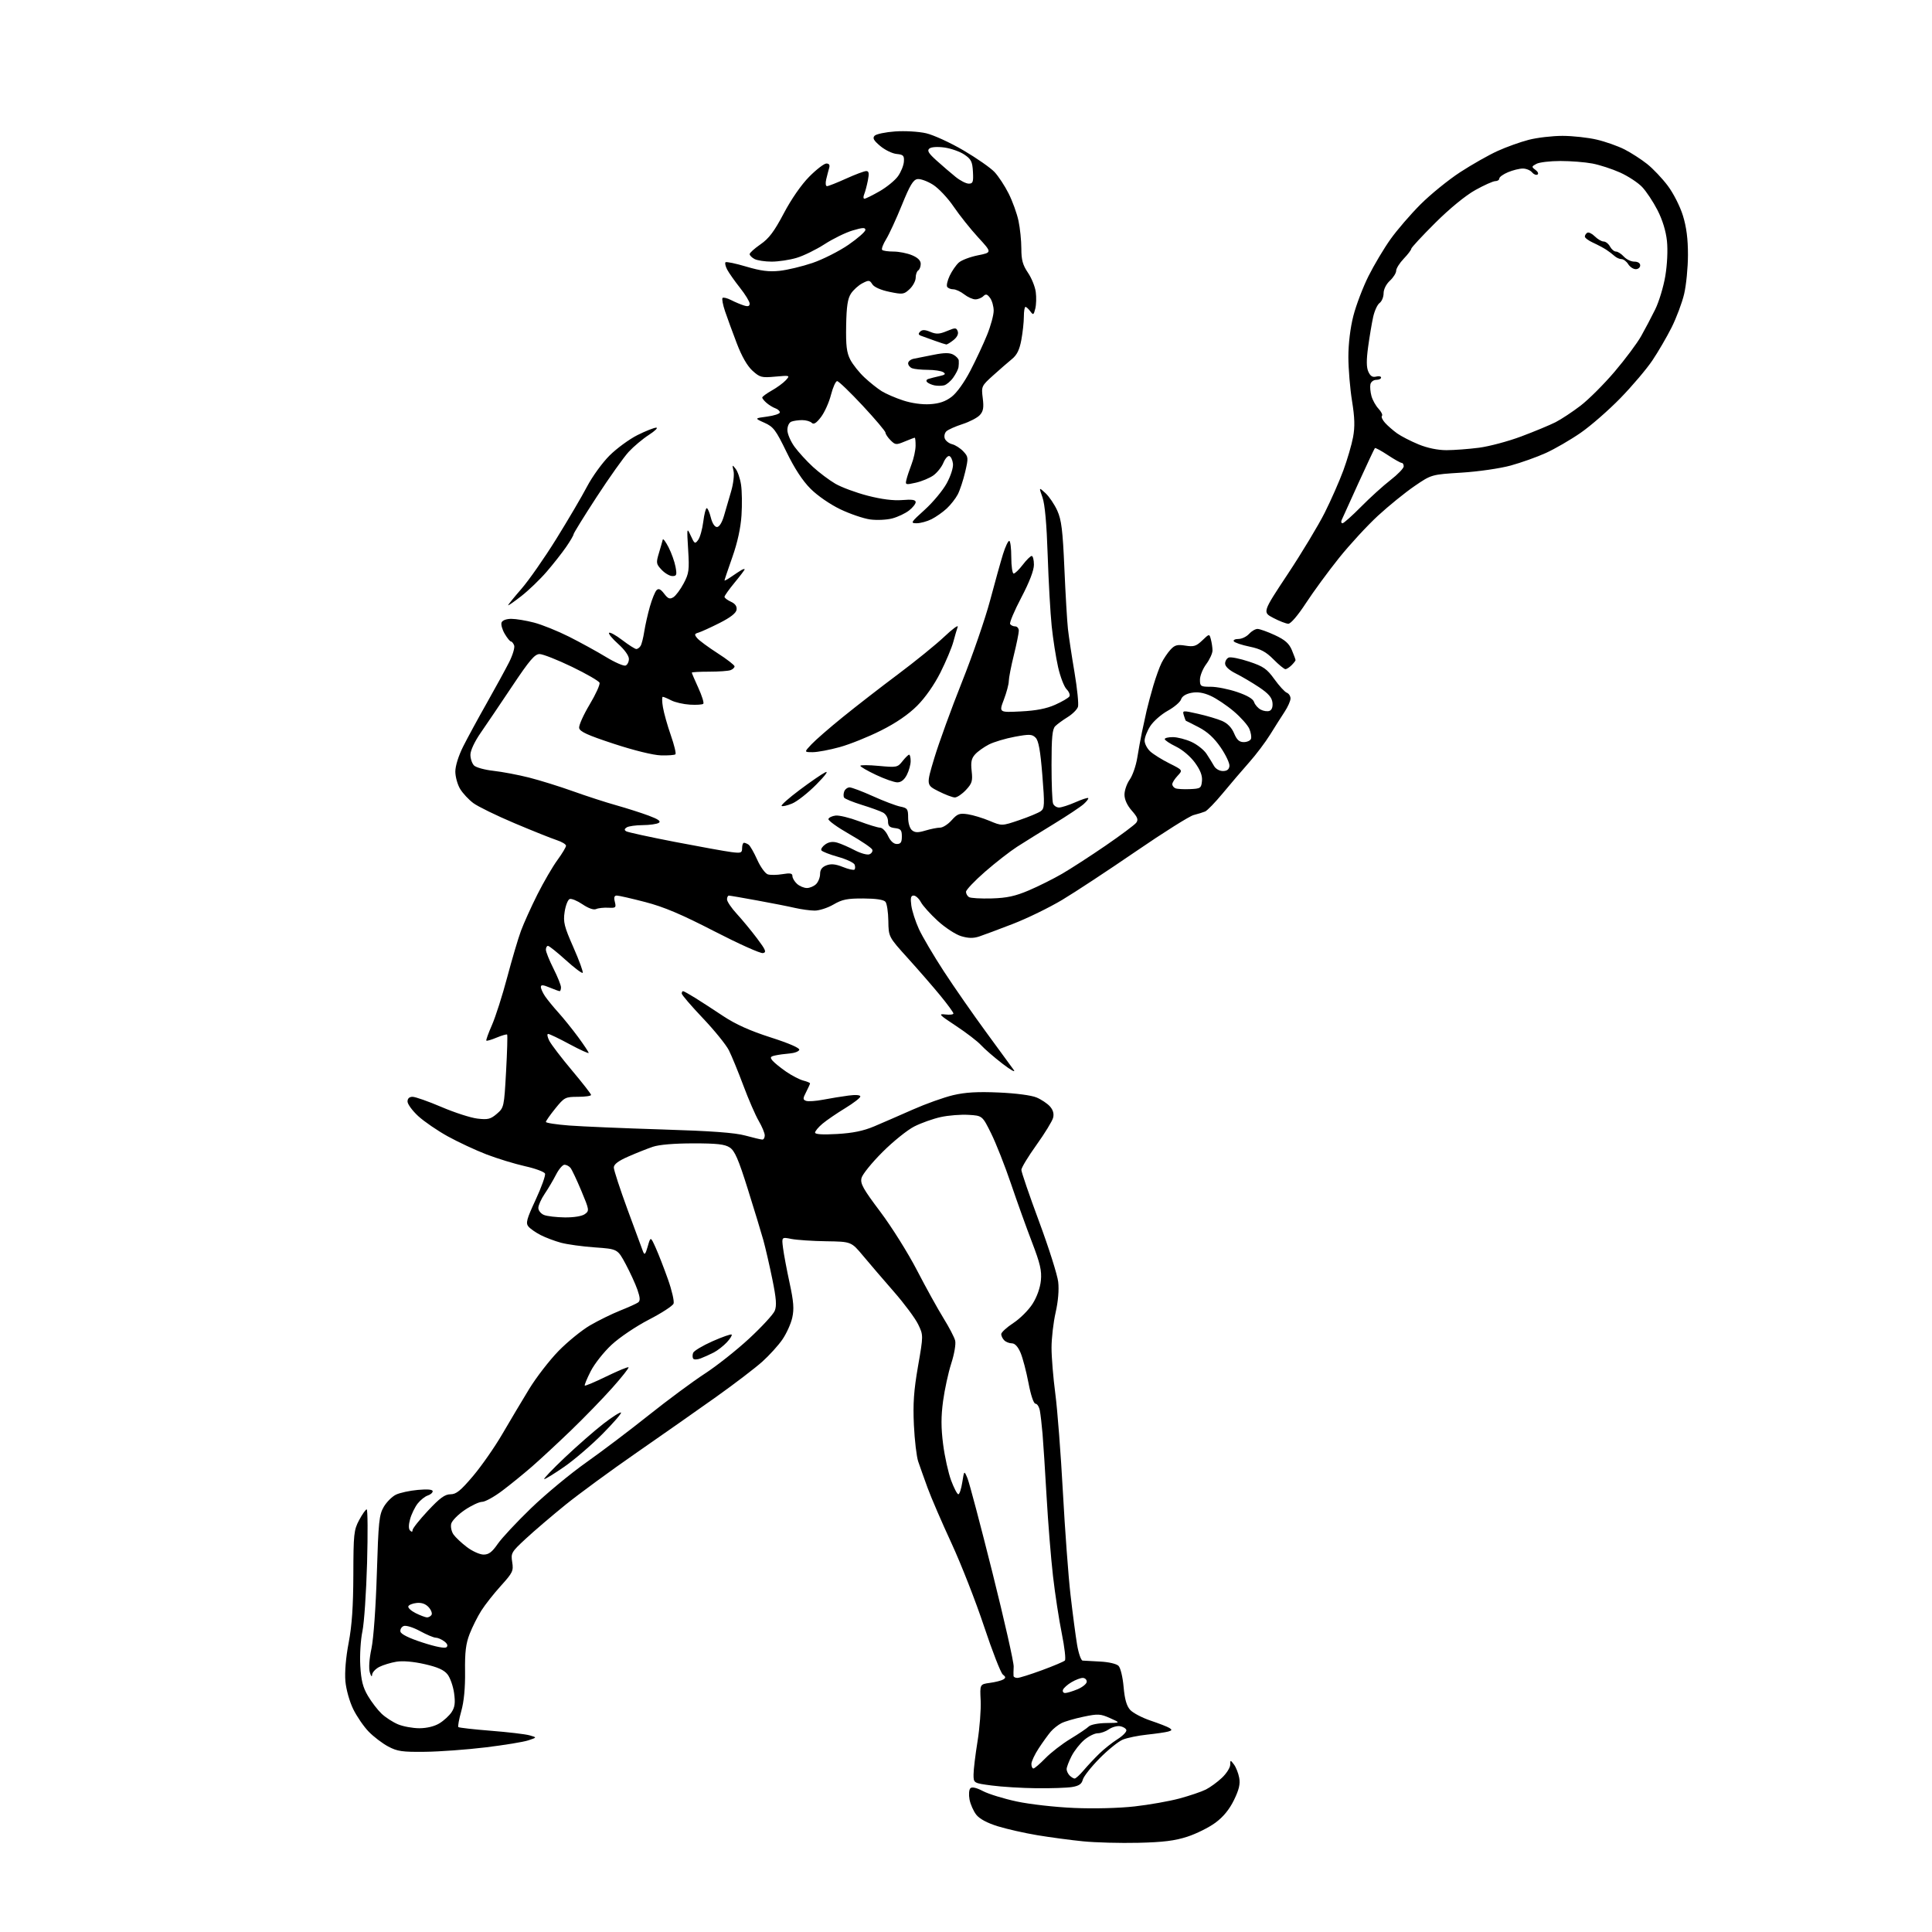 <?xml version="1.0" encoding="UTF-8" standalone="no"?>
<svg 
  version="1.1" 
  xmlns="http://www.w3.org/2000/svg" 
  xmlns:xlink="http://www.w3.org/1999/xlink" 
  xmlns:svg="http://www.w3.org/2000/svg"
  xmlns:rdf="http://www.w3.org/1999/02/22-rdf-syntax-ns#"
  xmlns:cc="http://creativecommons.org/ns#"
  xmlns:dc="http://purl.org/dc/elements/1.1/"
  viewBox="0 0 768 768"
  width="768"
  height="768"
>
<style>svg {background-color: white; }</style>"
<path stroke="none" fill="black" fill-rule="evenodd" d="M452.50,732.54C445.35,732.71 435.45,732.45 430.50,731.95C425.55,731.46 417.37,730.36 412.33,729.52C407.29,728.68 400.22,727.08 396.63,725.97C392.42,724.67 389.39,723.04 388.08,721.38C386.97,719.96 385.76,717.23 385.40,715.32C385.04,713.41 385.19,711.41 385.73,710.87C386.38,710.22 388.12,710.62 390.79,712.01C393.02,713.17 399.05,715.03 404.18,716.12C409.33,717.23 419.55,718.38 427.02,718.69C434.94,719.03 444.89,718.77 451.02,718.08C456.79,717.43 464.80,716.02 468.84,714.93C472.88,713.84 477.61,712.24 479.34,711.37C481.08,710.49 483.96,708.39 485.75,706.69C487.54,705.00 489.01,702.68 489.03,701.55C489.06,699.54 489.09,699.54 490.52,701.42C491.32,702.48 492.26,704.85 492.60,706.68C493.07,709.18 492.54,711.41 490.51,715.58C488.68,719.31 486.27,722.26 483.14,724.56C480.59,726.45 475.57,728.95 472.00,730.11C467.05,731.73 462.40,732.31 452.50,732.54zM412.00,710.85C406.23,710.79 398.24,710.30 394.25,709.77C387.00,708.81 387.00,708.81 387.00,705.39C387.00,703.52 387.71,697.60 388.58,692.24C389.44,686.88 390.00,679.58 389.83,676.01C389.50,669.52 389.50,669.52 393.50,668.97C395.70,668.67 398.09,668.06 398.81,667.62C399.87,666.96 399.84,666.59 398.64,665.65C397.82,665.02 394.46,656.40 391.17,646.50C387.88,636.60 382.06,621.75 378.25,613.50C374.43,605.25 370.16,595.35 368.75,591.50C367.35,587.65 365.66,582.92 365.01,581.00C364.35,579.08 363.58,572.55 363.29,566.50C362.89,557.92 363.25,552.78 364.92,543.14C367.07,530.78 367.07,530.78 364.97,526.43C363.81,524.04 359.47,518.20 355.32,513.46C351.18,508.72 345.67,502.30 343.09,499.20C338.39,493.57 338.39,493.57 328.44,493.42C322.97,493.34 316.75,492.92 314.60,492.50C310.71,491.72 310.71,491.72 311.27,496.11C311.57,498.53 312.75,504.75 313.87,509.95C315.49,517.44 315.71,520.33 314.93,523.82C314.39,526.24 312.62,530.14 311.01,532.48C309.40,534.82 305.81,538.78 303.04,541.27C300.27,543.76 292.04,550.05 284.75,555.24C277.46,560.43 263.18,570.44 253.00,577.50C242.82,584.55 230.13,593.86 224.78,598.18C219.44,602.51 212.35,608.56 209.04,611.63C203.28,616.96 203.04,617.37 203.61,620.97C204.17,624.45 203.82,625.17 199.13,630.36C196.33,633.45 192.82,637.90 191.34,640.24C189.85,642.58 187.76,646.75 186.69,649.50C185.18,653.37 184.77,656.74 184.87,664.44C184.95,670.96 184.44,676.38 183.36,680.22C182.46,683.43 181.94,686.27 182.20,686.54C182.47,686.80 188.27,687.46 195.09,688.00C201.92,688.54 208.85,689.35 210.50,689.82C213.50,690.66 213.50,690.66 210.00,691.82C208.07,692.46 200.43,693.71 193.00,694.61C185.57,695.51 174.78,696.30 169.00,696.37C159.89,696.48 157.95,696.20 154.31,694.26C152.00,693.03 148.51,690.37 146.55,688.35C144.60,686.34 141.83,682.31 140.41,679.40C138.95,676.42 137.59,671.58 137.30,668.31C136.99,664.73 137.48,658.85 138.60,653.00C139.90,646.18 140.42,638.57 140.46,626.00C140.50,609.77 140.66,608.19 142.77,604.25C144.02,601.91 145.37,600.00 145.77,600.00C146.17,600.00 146.24,609.56 145.92,621.25C145.59,632.94 144.76,645.20 144.06,648.50C143.36,651.80 142.98,657.93 143.22,662.12C143.55,667.99 144.25,670.74 146.24,674.12C147.66,676.53 150.10,679.71 151.66,681.20C153.22,682.68 156.17,684.59 158.22,685.45C160.26,686.30 164.09,687.00 166.72,687.00C169.69,686.99 172.71,686.26 174.70,685.04C176.45,683.97 178.63,681.96 179.54,680.57C180.81,678.64 181.04,676.89 180.51,673.05C180.13,670.29 178.95,666.94 177.90,665.60C176.51,663.83 173.99,662.70 168.80,661.52C164.32,660.50 160.09,660.14 157.56,660.56C155.33,660.93 152.26,661.87 150.75,662.64C149.24,663.42 147.96,664.83 147.91,665.78C147.86,666.77 147.49,666.37 147.02,664.83C146.53,663.19 146.77,659.50 147.66,655.33C148.49,651.36 149.39,638.88 149.80,625.50C150.43,604.87 150.71,602.14 152.55,599.00C153.68,597.08 155.86,594.89 157.40,594.15C158.95,593.40 162.86,592.55 166.10,592.26C169.96,591.91 172.00,592.09 172.00,592.79C172.00,593.38 171.11,594.15 170.03,594.49C168.94,594.84 167.15,596.27 166.04,597.67C164.94,599.08 163.58,601.85 163.03,603.84C162.38,606.19 162.38,607.78 163.02,608.42C163.66,609.06 164.00,609.00 164.00,608.24C164.00,607.60 166.75,604.13 170.11,600.54C174.86,595.46 176.86,594.00 179.07,594.00C181.36,594.00 183.08,592.60 188.04,586.75C191.41,582.76 196.67,575.23 199.71,570.00C202.76,564.77 207.55,556.73 210.37,552.11C213.19,547.50 218.44,540.72 222.02,537.04C225.61,533.37 231.24,528.79 234.52,526.87C237.81,524.95 243.20,522.30 246.50,520.98C249.80,519.67 253.03,518.21 253.67,517.74C254.55,517.10 254.48,515.86 253.39,512.69C252.59,510.39 250.48,505.80 248.72,502.50C245.50,496.50 245.50,496.50 236.50,495.86C231.55,495.51 225.48,494.68 223.01,494.01C220.53,493.34 216.90,491.97 214.94,490.97C212.97,489.97 210.77,488.43 210.05,487.56C208.92,486.20 209.36,484.60 212.94,476.90C215.25,471.91 216.93,467.25 216.65,466.53C216.38,465.82 212.80,464.49 208.69,463.58C204.59,462.66 197.70,460.55 193.37,458.89C189.04,457.22 182.13,454.00 178.00,451.72C173.88,449.45 168.60,445.82 166.25,443.67C163.91,441.51 162.00,438.90 162.00,437.87C162.00,436.66 162.71,436.00 164.01,436.00C165.11,436.00 170.28,437.82 175.48,440.04C180.69,442.27 187.12,444.35 189.78,444.66C193.95,445.15 195.01,444.89 197.50,442.76C200.33,440.32 200.39,440.07 201.17,425.96C201.61,418.08 201.80,411.47 201.59,411.26C201.39,411.05 199.52,411.59 197.45,412.45C195.39,413.32 193.53,413.86 193.33,413.67C193.14,413.47 194.14,410.68 195.56,407.47C196.97,404.26 199.70,395.75 201.60,388.57C203.51,381.38 205.98,373.02 207.10,370.00C208.22,366.98 211.16,360.46 213.64,355.53C216.13,350.59 219.70,344.46 221.58,341.89C223.46,339.33 225.00,336.76 225.00,336.19C225.00,335.62 223.31,334.61 221.25,333.94C219.19,333.27 211.65,330.25 204.50,327.23C197.35,324.21 190.00,320.62 188.16,319.25C186.33,317.89 183.97,315.36 182.92,313.63C181.87,311.91 181.01,308.80 181.00,306.72C181.00,304.47 182.27,300.42 184.13,296.72C185.85,293.30 190.06,285.55 193.49,279.50C196.91,273.45 200.90,266.16 202.35,263.30C203.80,260.45 204.71,257.41 204.38,256.55C204.05,255.70 203.48,255.00 203.11,255.00C202.74,255.00 201.62,253.63 200.63,251.95C199.64,250.27 199.08,248.24 199.38,247.45C199.71,246.59 201.28,246.00 203.26,246.00C205.09,246.00 209.15,246.67 212.28,247.49C215.42,248.30 221.69,250.83 226.21,253.10C230.72,255.38 237.33,259.00 240.88,261.16C244.43,263.32 247.94,264.85 248.67,264.57C249.40,264.29 250.00,263.10 250.00,261.92C250.00,260.65 248.25,258.22 245.75,255.99C243.41,253.90 241.78,251.91 242.12,251.56C242.46,251.21 244.83,252.51 247.38,254.46C249.93,256.41 252.44,258.00 252.95,258.00C253.46,258.00 254.23,257.44 254.65,256.75C255.08,256.07 255.73,253.48 256.11,251.00C256.50,248.53 257.50,244.07 258.35,241.10C259.20,238.13 260.39,235.21 261.00,234.60C261.81,233.80 262.62,234.18 264.01,236.00C265.55,238.02 266.25,238.29 267.67,237.41C268.64,236.81 270.48,234.34 271.77,231.91C273.88,227.93 274.05,226.61 273.55,218.50C273.01,209.67 273.03,209.57 274.60,212.98C276.08,216.22 276.28,216.33 277.54,214.62C278.28,213.60 279.19,210.35 279.56,207.39C279.93,204.42 280.55,202.00 280.94,202.00C281.33,202.00 282.06,203.69 282.57,205.75C283.13,208.00 284.10,209.50 285.00,209.50C285.92,209.50 287.01,207.75 287.81,205.00C288.53,202.53 289.81,198.13 290.66,195.22C291.51,192.32 291.93,188.72 291.59,187.22C291.01,184.67 291.06,184.62 292.44,186.39C293.25,187.42 294.22,190.27 294.58,192.71C294.95,195.15 295.03,200.60 294.76,204.82C294.44,209.82 293.18,215.62 291.14,221.41C289.41,226.31 288.00,230.50 288.00,230.73C288.00,230.95 289.24,230.28 290.75,229.23C292.26,228.18 294.06,227.00 294.75,226.60C295.44,226.21 296.00,226.08 296.00,226.33C296.00,226.58 294.20,228.96 292.00,231.62C289.80,234.29 288.00,236.82 288.00,237.25C288.00,237.69 289.15,238.56 290.55,239.20C292.26,239.98 292.99,241.02 292.80,242.38C292.60,243.73 290.35,245.48 286.00,247.67C282.43,249.47 278.66,251.18 277.64,251.48C276.03,251.95 275.96,252.25 277.14,253.67C277.89,254.58 281.54,257.27 285.25,259.66C288.96,262.04 292.00,264.39 292.00,264.89C292.00,265.38 291.29,266.06 290.42,266.39C289.55,266.73 285.72,267.00 281.92,267.00C278.11,267.00 275.00,267.17 275.00,267.38C275.00,267.59 276.17,270.32 277.60,273.44C279.03,276.57 279.92,279.41 279.57,279.76C279.22,280.11 276.82,280.27 274.25,280.11C271.67,279.95 268.33,279.19 266.83,278.41C265.33,277.63 263.81,277.00 263.46,277.00C263.11,277.00 263.14,278.87 263.53,281.15C263.91,283.43 265.32,288.44 266.66,292.27C268.00,296.10 268.83,299.51 268.50,299.84C268.17,300.16 265.56,300.36 262.70,300.27C259.63,300.18 251.97,298.29 244.00,295.67C233.54,292.24 230.44,290.82 230.22,289.37C230.06,288.34 231.93,284.17 234.37,280.09C236.82,276.01 238.59,272.10 238.32,271.40C238.05,270.70 233.11,267.85 227.34,265.06C221.57,262.28 215.79,260.00 214.49,260.00C212.58,260.00 210.51,262.43 203.62,272.75C198.94,279.76 193.28,288.13 191.05,291.35C188.65,294.82 187.00,298.35 187.00,300.03C187.00,301.58 187.65,303.50 188.43,304.29C189.22,305.08 192.71,306.04 196.18,306.42C199.66,306.81 206.02,308.01 210.32,309.10C214.61,310.19 222.49,312.64 227.82,314.55C233.14,316.46 240.88,318.97 245.00,320.12C249.12,321.28 254.92,323.13 257.87,324.23C261.71,325.66 262.85,326.48 261.87,327.10C261.12,327.58 258.25,327.98 255.50,328.00C252.75,328.02 249.89,328.42 249.14,328.89C248.17,329.51 248.11,329.95 248.92,330.45C249.55,330.84 258.26,332.73 268.28,334.67C278.30,336.60 288.41,338.43 290.75,338.72C294.59,339.21 295.00,339.05 295.00,337.13C295.00,335.96 295.34,335.01 295.75,335.02C296.16,335.02 296.99,335.36 297.58,335.77C298.17,336.17 299.71,338.86 301.00,341.74C302.29,344.62 304.19,347.24 305.21,347.57C306.24,347.89 308.87,347.86 311.04,347.49C314.12,346.97 315.00,347.14 315.00,348.26C315.00,349.05 315.82,350.43 316.83,351.35C317.83,352.26 319.60,353.00 320.76,353.00C321.91,353.00 323.56,352.29 324.43,351.43C325.29,350.56 326.00,348.75 326.00,347.40C326.00,345.70 326.77,344.66 328.52,343.99C330.35,343.29 332.14,343.47 335.06,344.64C337.27,345.53 339.34,345.99 339.67,345.67C339.99,345.35 340.01,344.46 339.72,343.70C339.42,342.94 336.46,341.55 333.12,340.61C329.79,339.68 326.82,338.51 326.52,338.03C326.21,337.54 326.91,336.47 328.07,335.66C329.50,334.66 331.03,334.44 332.84,334.97C334.30,335.39 337.42,336.75 339.76,337.98C342.10,339.20 344.72,339.94 345.59,339.60C346.46,339.27 346.98,338.44 346.76,337.77C346.53,337.09 342.43,334.31 337.65,331.58C332.87,328.86 329.11,326.15 329.31,325.56C329.50,324.98 330.79,324.36 332.17,324.20C333.55,324.03 337.73,325.05 341.46,326.45C345.19,327.85 348.97,329.01 349.87,329.02C350.77,329.03 352.18,330.50 353.00,332.27C353.96,334.33 355.22,335.50 356.50,335.50C358.06,335.50 358.50,334.83 358.50,332.50C358.50,329.97 358.07,329.45 355.75,329.18C353.60,328.94 353.00,328.34 353.00,326.47C353.00,325.10 352.15,323.61 351.01,323.01C349.92,322.42 346.11,321.04 342.55,319.94C339.00,318.84 335.84,317.55 335.54,317.06C335.24,316.58 335.27,315.46 335.60,314.59C335.94,313.72 336.90,313.00 337.73,313.00C338.57,313.00 342.74,314.58 347.00,316.50C351.26,318.43 356.16,320.28 357.88,320.63C360.71,321.19 361.00,321.60 361.00,325.00C361.00,327.15 361.65,329.30 362.53,330.03C363.73,331.02 364.90,331.05 367.90,330.15C370.01,329.52 372.62,329.00 373.70,329.00C374.78,329.00 376.85,327.68 378.29,326.06C380.58,323.49 381.41,323.19 384.71,323.68C386.79,324.00 390.70,325.18 393.38,326.31C398.27,328.36 398.27,328.36 405.18,326.01C408.98,324.72 412.83,323.11 413.74,322.45C415.24,321.35 415.30,319.94 414.34,308.04C413.56,298.35 412.85,294.42 411.67,293.24C410.27,291.84 409.26,291.79 403.40,292.87C399.73,293.55 395.10,294.93 393.11,295.94C391.13,296.96 388.65,298.72 387.62,299.87C386.15,301.49 385.85,302.95 386.25,306.50C386.69,310.47 386.41,311.42 383.98,314.02C382.45,315.66 380.46,317.00 379.57,317.00C378.67,317.00 375.74,315.89 373.06,314.53C368.18,312.06 368.18,312.06 371.42,301.28C373.21,295.35 378.14,281.79 382.38,271.14C386.63,260.49 391.67,245.86 393.59,238.64C395.51,231.41 397.82,223.14 398.72,220.25C399.62,217.36 400.73,215.00 401.18,215.00C401.63,215.00 402.00,217.93 402.00,221.50C402.00,225.07 402.43,228.00 402.95,228.00C403.47,228.00 405.10,226.43 406.57,224.50C408.04,222.58 409.63,221.00 410.12,221.00C410.60,221.00 411.00,222.57 411.00,224.49C411.00,226.73 409.22,231.37 405.98,237.54C403.21,242.81 401.22,247.54 401.54,248.06C401.86,248.58 402.77,249.00 403.56,249.00C404.35,249.00 404.99,249.79 404.99,250.75C404.98,251.71 404.09,256.10 403.00,260.50C401.91,264.90 401.02,269.51 401.01,270.74C401.01,271.97 400.12,275.29 399.05,278.11C397.10,283.24 397.10,283.24 405.80,282.80C411.88,282.50 415.99,281.70 419.47,280.14C422.20,278.92 424.73,277.44 425.10,276.84C425.46,276.25 424.96,274.96 423.99,273.99C423.01,273.01 421.49,269.07 420.62,265.24C419.75,261.42 418.60,254.06 418.06,248.89C417.53,243.73 416.81,231.03 416.47,220.67C416.06,208.22 415.36,200.44 414.40,197.72C412.95,193.60 412.95,193.60 415.61,196.05C417.07,197.40 419.18,200.52 420.29,202.99C421.95,206.68 422.45,210.76 423.11,225.99C423.55,236.17 424.19,246.97 424.52,250.00C424.86,253.03 426.03,260.80 427.13,267.27C428.22,273.75 428.84,279.91 428.51,280.97C428.17,282.03 426.33,283.87 424.42,285.05C422.51,286.23 420.28,287.86 419.47,288.67C418.32,289.83 418.00,293.13 418.00,303.99C418.00,311.61 418.27,318.55 418.61,319.42C418.94,320.29 420.01,321.00 420.98,321.00C421.95,321.00 424.87,320.06 427.46,318.92C430.05,317.77 432.35,317.02 432.58,317.25C432.81,317.47 431.98,318.56 430.75,319.66C429.51,320.76 424.23,324.28 419.00,327.47C413.77,330.66 407.18,334.77 404.33,336.59C401.49,338.42 395.76,342.88 391.58,346.52C387.41,350.16 384.00,353.76 384.00,354.51C384.00,355.26 384.54,356.22 385.20,356.62C385.86,357.03 389.92,357.26 394.21,357.14C400.27,356.96 403.57,356.24 408.96,353.95C412.78,352.33 418.73,349.35 422.20,347.34C425.66,345.33 433.45,340.29 439.50,336.14C445.55,331.99 451.02,327.90 451.65,327.07C452.58,325.85 452.23,324.88 449.90,322.24C448.05,320.13 447.00,317.82 447.00,315.87C447.00,314.19 447.94,311.50 449.08,309.89C450.22,308.29 451.57,304.39 452.08,301.24C452.59,298.08 453.43,293.48 453.95,291.00C454.47,288.52 455.30,284.70 455.80,282.50C456.31,280.30 457.51,275.80 458.48,272.50C459.46,269.20 460.92,265.15 461.74,263.50C462.56,261.85 464.15,259.49 465.28,258.26C466.97,256.41 467.99,256.13 471.21,256.65C474.54,257.18 475.51,256.88 477.92,254.58C480.74,251.88 480.74,251.88 481.35,254.19C481.69,255.46 481.98,257.43 481.99,258.56C481.99,259.69 480.88,262.14 479.50,264.00C478.12,265.86 477.00,268.65 477.00,270.19C477.00,272.83 477.25,273.00 481.31,273.00C483.67,273.00 488.38,273.93 491.76,275.08C495.79,276.44 498.13,277.82 498.52,279.08C498.86,280.14 500.04,281.49 501.15,282.08C502.25,282.67 503.83,282.90 504.65,282.58C505.59,282.22 506.02,281.00 505.82,279.26C505.58,277.24 504.17,275.63 500.50,273.18C497.75,271.35 493.59,268.89 491.25,267.73C488.57,266.39 487.00,264.92 487.00,263.77C487.00,262.76 487.66,261.68 488.46,261.38C489.27,261.07 492.91,261.80 496.54,263.01C502.25,264.91 503.63,265.88 506.60,270.01C508.50,272.65 510.71,275.06 511.52,275.37C512.34,275.68 513.00,276.71 513.00,277.66C513.00,278.62 511.94,280.99 510.65,282.95C509.36,284.90 506.78,288.98 504.91,292.00C503.04,295.02 499.26,300.03 496.50,303.13C493.75,306.23 489.05,311.73 486.06,315.35C483.06,318.97 479.91,322.23 479.06,322.58C478.20,322.94 476.15,323.57 474.50,323.99C472.85,324.40 462.50,330.92 451.50,338.46C440.50,346.00 427.33,354.67 422.23,357.72C417.13,360.77 408.36,365.05 402.73,367.23C397.10,369.41 391.04,371.67 389.27,372.26C386.91,373.04 384.96,373.00 382.07,372.14C379.89,371.49 375.71,368.76 372.78,366.08C369.85,363.40 366.82,360.04 366.06,358.61C365.29,357.17 364.00,356.00 363.20,356.00C362.07,356.00 361.86,356.91 362.26,359.93C362.55,362.10 363.91,366.31 365.28,369.31C366.65,372.30 371.12,379.87 375.20,386.14C379.29,392.41 386.88,403.31 392.06,410.38C397.25,417.44 402.18,424.18 403.00,425.34C403.82,426.51 401.80,425.38 398.50,422.84C395.20,420.30 391.38,416.99 390.00,415.48C388.62,413.96 384.12,410.51 380.00,407.79C373.36,403.43 372.87,402.91 375.75,403.26C377.54,403.48 379.00,403.30 379.00,402.88C379.00,402.45 376.67,399.27 373.83,395.80C370.99,392.34 365.19,385.66 360.94,380.96C353.22,372.43 353.22,372.43 353.13,366.09C353.08,362.61 352.56,359.18 351.98,358.48C351.29,357.64 348.21,357.18 343.21,357.16C336.80,357.13 334.79,357.53 331.32,359.56C329.02,360.90 325.65,361.99 323.82,361.98C321.99,361.96 318.48,361.48 316.00,360.91C313.52,360.33 306.77,359.00 301.00,357.95C295.23,356.89 290.16,356.02 289.75,356.02C289.34,356.01 289.00,356.69 289.00,357.52C289.00,358.36 290.75,360.95 292.89,363.27C295.03,365.60 298.65,369.98 300.92,373.00C304.43,377.67 304.79,378.56 303.28,378.87C302.30,379.08 293.61,375.17 283.96,370.20C270.84,363.44 263.91,360.50 256.50,358.58C251.05,357.16 245.96,356.00 245.19,356.00C244.19,356.00 243.96,356.72 244.41,358.50C244.99,360.81 244.78,360.99 241.77,360.83C239.97,360.74 237.80,360.98 236.94,361.37C235.98,361.80 233.90,361.06 231.56,359.48C229.46,358.05 227.16,357.11 226.44,357.38C225.73,357.66 224.83,359.96 224.45,362.49C223.84,366.54 224.26,368.25 227.96,376.64C230.27,381.88 231.92,386.42 231.62,386.71C231.33,387.01 228.29,384.72 224.87,381.62C221.46,378.53 218.29,376.00 217.83,376.00C217.37,376.00 217.00,376.69 217.00,377.53C217.00,378.37 218.35,381.73 220.00,385.00C221.65,388.27 223.00,391.63 223.00,392.47C223.00,393.31 222.76,394.00 222.47,394.00C222.18,394.00 220.38,393.35 218.47,392.55C215.85,391.46 215.00,391.40 215.00,392.33C215.00,393.00 215.75,394.67 216.67,396.03C217.60,397.39 219.97,400.30 221.96,402.50C223.95,404.70 227.47,409.07 229.79,412.21C232.10,415.35 234.00,418.20 234.00,418.54C234.00,418.89 230.59,417.33 226.42,415.09C222.26,412.84 218.42,411.00 217.90,411.00C217.38,411.00 217.59,412.24 218.37,413.75C219.16,415.26 223.20,420.55 227.36,425.50C231.52,430.45 234.95,434.84 234.96,435.25C234.98,435.66 232.64,436.00 229.75,436.00C224.71,436.01 224.35,436.20 220.75,440.64C218.69,443.19 217.00,445.60 217.00,445.99C217.00,446.38 221.16,447.02 226.25,447.41C231.34,447.80 247.88,448.50 263.00,448.97C282.82,449.58 292.12,450.26 296.30,451.41C299.49,452.28 302.53,453.00 303.05,453.00C303.57,453.00 304.00,452.25 304.00,451.34C304.00,450.42 302.92,447.84 301.61,445.59C300.29,443.34 297.54,437.00 295.49,431.50C293.43,426.00 290.85,419.70 289.74,417.50C288.63,415.30 283.96,409.54 279.36,404.70C274.76,399.86 271.00,395.47 271.00,394.95C271.00,394.43 271.23,394.00 271.52,394.00C271.81,394.00 273.94,395.18 276.27,396.63C278.60,398.08 283.67,401.37 287.55,403.95C292.45,407.19 298.20,409.78 306.36,412.39C313.63,414.72 317.97,416.60 317.73,417.33C317.52,417.97 315.81,418.62 313.92,418.77C312.04,418.92 309.45,419.27 308.16,419.56C306.18,420.00 306.02,420.32 307.10,421.63C307.81,422.47 310.25,424.45 312.54,426.03C314.82,427.60 317.89,429.18 319.35,429.55C320.81,429.92 322.00,430.42 322.00,430.66C322.00,430.90 321.31,432.44 320.47,434.07C319.12,436.67 319.11,437.11 320.40,437.60C321.21,437.91 324.27,437.71 327.19,437.15C330.11,436.59 334.64,435.85 337.25,435.51C340.14,435.12 342.00,435.27 342.00,435.87C342.00,436.41 339.28,438.50 335.97,440.52C332.65,442.54 328.60,445.31 326.97,446.68C325.33,448.05 324.00,449.65 324.00,450.23C324.00,450.92 326.99,451.11 332.75,450.78C339.01,450.42 343.21,449.56 347.50,447.75C350.80,446.35 357.71,443.35 362.86,441.07C368.00,438.79 375.20,436.22 378.86,435.35C383.74,434.20 388.55,433.92 397.03,434.29C403.80,434.58 410.00,435.40 412.03,436.26C413.94,437.06 416.34,438.67 417.37,439.82C418.61,441.22 419.04,442.72 418.63,444.32C418.30,445.65 415.33,450.50 412.02,455.12C408.72,459.73 406.01,464.19 406.01,465.03C406.00,465.87 409.16,475.10 413.03,485.53C416.90,495.96 420.33,506.78 420.65,509.57C421.02,512.73 420.63,517.33 419.62,521.77C418.73,525.69 418.00,531.98 418.00,535.76C418.00,539.54 418.68,547.77 419.51,554.06C420.34,560.35 421.69,577.88 422.51,593.00C423.33,608.12 424.69,626.58 425.55,634.00C426.40,641.42 427.58,650.31 428.15,653.75C428.73,657.19 429.72,660.05 430.35,660.11C430.98,660.17 434.14,660.34 437.36,660.50C440.71,660.67 443.82,661.39 444.63,662.20C445.42,662.99 446.31,666.67 446.65,670.56C447.08,675.49 447.84,678.14 449.27,679.72C450.38,680.93 454.03,682.85 457.39,683.98C460.75,685.11 464.12,686.42 464.88,686.91C465.99,687.61 465.89,687.89 464.38,688.32C463.35,688.61 459.57,689.16 456.00,689.54C452.43,689.91 448.07,690.81 446.32,691.53C444.58,692.25 440.41,695.61 437.07,699.01C433.73,702.40 430.73,706.21 430.42,707.47C429.99,709.17 428.90,709.92 426.17,710.37C424.15,710.70 417.77,710.92 412.00,710.85zM427.19,707.00C427.63,707.00 429.23,705.54 430.74,703.76C432.26,701.97 435.04,699.00 436.93,697.16C438.81,695.31 442.10,692.70 444.24,691.35C446.38,690.00 447.95,688.35 447.74,687.70C447.52,687.04 446.37,686.36 445.19,686.18C444.00,686.01 442.02,686.57 440.79,687.43C439.56,688.29 437.56,689.00 436.35,689.00C435.14,689.00 432.75,690.18 431.03,691.63C429.32,693.07 427.03,695.98 425.96,698.09C424.88,700.19 424.00,702.52 424.00,703.26C424.00,704.00 424.54,705.14 425.20,705.80C425.86,706.46 426.76,707.00 427.19,707.00zM410.80,703.00C411.24,703.00 413.37,701.17 415.55,698.93C417.72,696.70 422.20,693.23 425.50,691.23C428.80,689.23 432.09,687.01 432.82,686.29C433.57,685.56 436.61,684.97 439.82,684.93C445.50,684.86 445.50,684.86 441.27,682.98C437.41,681.26 436.47,681.22 430.68,682.43C427.18,683.16 423.24,684.31 421.91,685.00C420.59,685.68 418.68,687.19 417.68,688.37C416.68,689.54 414.54,692.50 412.93,694.95C411.32,697.39 410.00,700.20 410.00,701.20C410.00,702.19 410.36,703.00 410.80,703.00zM423.41,673.00C424.15,673.00 426.39,672.32 428.38,671.49C430.37,670.65 432.00,669.30 432.00,668.49C432.00,667.67 431.28,667.00 430.40,667.00C429.53,667.00 427.52,667.76 425.94,668.70C424.36,669.63 422.84,670.98 422.56,671.70C422.29,672.41 422.67,673.00 423.41,673.00zM404.43,667.00C405.22,667.00 409.61,665.62 414.18,663.94C418.76,662.26 422.86,660.52 423.30,660.09C423.74,659.66 423.19,654.85 422.09,649.40C420.98,643.96 419.40,633.65 418.58,626.50C417.76,619.35 416.62,605.17 416.04,595.00C415.46,584.83 414.73,573.58 414.43,570.00C414.13,566.42 413.64,562.26 413.36,560.75C413.07,559.24 412.30,558.00 411.63,558.00C410.90,558.00 409.78,554.68 408.84,549.75C407.98,545.21 406.56,539.81 405.69,537.75C404.67,535.34 403.44,534.00 402.25,534.00C401.23,534.00 399.86,533.46 399.20,532.80C398.54,532.14 398.00,531.03 398.00,530.34C398.00,529.65 400.17,527.66 402.82,525.92C405.47,524.19 408.91,520.75 410.47,518.28C412.20,515.56 413.49,511.91 413.77,509.00C414.15,505.12 413.48,502.26 410.26,493.86C408.07,488.16 404.30,477.68 401.89,470.57C399.48,463.47 395.93,454.47 394.00,450.57C390.50,443.50 390.50,443.50 385.00,443.17C381.98,442.99 377.02,443.38 374.00,444.04C370.98,444.70 366.25,446.37 363.50,447.76C360.75,449.14 355.04,453.73 350.82,457.95C346.59,462.17 342.83,466.81 342.47,468.26C341.91,470.49 343.06,472.56 349.94,481.70C354.41,487.64 360.98,498.12 364.54,505.00C368.10,511.88 372.83,520.42 375.05,524.00C377.27,527.58 379.36,531.58 379.69,532.90C380.03,534.26 379.36,538.21 378.15,541.96C376.97,545.62 375.51,552.36 374.89,556.93C374.06,563.11 374.06,567.54 374.91,574.16C375.54,579.07 376.98,585.53 378.10,588.54C379.22,591.54 380.51,594.00 380.96,594.00C381.41,594.00 382.11,591.86 382.52,589.25C383.27,584.50 383.27,584.50 384.58,587.61C385.30,589.32 389.76,606.19 394.50,625.11C399.23,644.02 403.04,660.85 402.95,662.50C402.87,664.15 402.84,665.84 402.90,666.25C402.95,666.66 403.64,667.00 404.43,667.00zM177.50,654.78C178.15,654.19 177.82,653.36 176.56,652.43C175.49,651.64 173.98,651.00 173.19,651.00C172.41,651.00 169.60,649.82 166.94,648.37C164.23,646.90 161.40,646.02 160.48,646.37C159.59,646.71 159.00,647.71 159.18,648.59C159.38,649.61 162.56,651.18 168.00,652.94C173.25,654.65 176.88,655.35 177.50,654.78zM169.69,642.94C170.35,642.97 171.18,642.52 171.54,641.94C171.90,641.35 171.39,639.98 170.40,638.89C169.20,637.57 167.61,637.00 165.63,637.20C163.99,637.37 162.50,637.98 162.31,638.56C162.12,639.14 163.43,640.35 165.23,641.25C167.03,642.14 169.04,642.90 169.69,642.94zM192.20,617.97C194.27,617.99 195.59,617.00 197.84,613.75C199.45,611.41 205.44,605.00 211.14,599.50C216.84,594.00 226.68,585.84 233.00,581.37C239.33,576.90 250.57,568.39 258.00,562.46C265.43,556.54 275.38,549.17 280.11,546.09C284.85,543.02 292.81,536.72 297.81,532.09C302.80,527.47 307.37,522.51 307.97,521.07C308.80,519.06 308.59,516.20 307.01,508.48C305.89,502.99 304.28,496.02 303.45,493.00C302.61,489.98 299.82,480.81 297.25,472.64C293.53,460.78 292.07,457.44 290.08,456.14C288.12,454.85 285.01,454.50 275.54,454.51C268.06,454.51 261.99,455.02 259.50,455.87C257.30,456.61 252.91,458.36 249.75,459.75C245.76,461.50 244.00,462.83 244.00,464.11C244.00,465.12 246.44,472.59 249.42,480.72C252.40,488.85 255.18,496.37 255.59,497.44C256.23,499.05 256.55,498.71 257.49,495.44C258.62,491.50 258.62,491.50 260.66,496.04C261.79,498.54 263.98,504.19 265.54,508.59C267.10,512.99 268.09,517.32 267.75,518.21C267.40,519.11 262.99,521.98 257.94,524.58C252.82,527.23 246.28,531.63 243.13,534.56C240.03,537.43 236.28,542.18 234.80,545.11C233.31,548.04 232.26,550.59 232.46,550.79C232.66,550.99 236.56,549.34 241.12,547.12C245.68,544.90 249.61,543.28 249.85,543.52C250.09,543.76 247.18,547.44 243.39,551.69C239.60,555.95 232.22,563.55 227.00,568.58C221.78,573.61 214.80,580.08 211.50,582.96C208.20,585.83 202.87,590.17 199.65,592.59C196.43,595.02 192.84,597.00 191.67,597.00C190.50,597.00 187.38,598.46 184.74,600.25C182.10,602.04 179.68,604.49 179.37,605.70C179.06,606.90 179.47,608.83 180.27,609.98C181.08,611.13 183.48,613.39 185.62,615.01C187.75,616.62 190.72,617.96 192.20,617.97zM216.34,587.97C215.88,587.95 219.55,584.10 224.50,579.41C229.45,574.72 236.38,568.66 239.91,565.93C243.43,563.21 246.56,561.23 246.86,561.52C247.15,561.82 243.82,565.66 239.45,570.07C235.08,574.47 228.28,580.31 224.34,583.04C220.40,585.77 216.80,587.99 216.34,587.97zM278.54,539.98C277.15,540.51 275.83,540.54 275.53,540.05C275.24,539.57 275.24,538.54 275.54,537.77C275.84,536.99 279.29,534.92 283.21,533.18C287.14,531.44 290.57,530.24 290.84,530.51C291.12,530.78 290.25,532.17 288.92,533.60C287.59,535.02 285.27,536.83 283.76,537.62C282.25,538.40 279.90,539.47 278.54,539.98zM224.56,483.94C228.22,483.97 231.36,483.45 232.50,482.62C234.32,481.29 234.27,480.98 231.09,473.37C229.28,469.04 227.34,464.94 226.78,464.25C226.21,463.56 225.14,463.00 224.40,463.00C223.65,463.00 222.14,464.77 221.03,466.94C219.92,469.11 217.89,472.55 216.51,474.58C215.13,476.62 214.00,479.13 214.00,480.17C214.00,481.21 215.01,482.47 216.25,482.97C217.49,483.47 221.23,483.90 224.56,483.94zM314.88,319.42C312.88,320.25 311.00,320.67 310.70,320.36C310.39,320.06 313.59,317.21 317.82,314.05C322.04,310.88 326.62,307.73 328.00,307.04C329.53,306.27 328.16,308.15 324.50,311.86C321.20,315.19 316.87,318.60 314.88,319.42zM473.00,313.69C477.23,313.51 477.52,313.32 477.80,310.47C478.01,308.34 477.17,306.16 475.02,303.19C473.25,300.75 470.06,298.03 467.48,296.78C465.01,295.58 463.00,294.24 463.00,293.80C463.00,293.36 464.46,293.01 466.25,293.02C468.04,293.03 471.34,293.88 473.60,294.91C475.85,295.93 478.55,298.06 479.60,299.64C480.64,301.22 482.00,303.41 482.61,304.50C483.24,305.63 484.76,306.50 486.11,306.50C487.76,306.50 488.57,305.88 488.72,304.50C488.84,303.40 487.26,300.07 485.22,297.09C482.64,293.34 479.97,290.89 476.50,289.09C473.75,287.67 471.44,286.50 471.37,286.50C471.31,286.50 470.96,285.56 470.61,284.42C469.98,282.37 470.05,282.36 476.24,283.75C479.68,284.52 483.99,285.80 485.81,286.59C487.95,287.52 489.62,289.24 490.57,291.51C491.66,294.11 492.63,295.00 494.41,295.00C495.72,295.00 497.01,294.42 497.28,293.71C497.55,293.00 497.26,291.22 496.64,289.74C496.01,288.26 493.23,285.13 490.45,282.77C487.68,280.42 483.54,277.65 481.27,276.62C478.38,275.32 476.06,274.95 473.62,275.41C471.40,275.83 469.89,276.78 469.50,278.00C469.16,279.07 466.77,281.11 464.19,282.54C461.61,283.97 458.49,286.71 457.25,288.64C456.01,290.56 455.00,293.15 455.00,294.40C455.00,295.64 456.01,297.58 457.25,298.72C458.49,299.85 461.91,301.99 464.86,303.46C470.21,306.14 470.21,306.14 468.11,308.39C466.95,309.62 466.00,311.12 466.00,311.73C466.00,312.34 466.56,313.07 467.25,313.36C467.94,313.65 470.52,313.80 473.00,313.69zM356.72,311.00C355.50,311.00 351.69,309.67 348.25,308.04C344.81,306.42 342.00,304.79 342.00,304.42C342.00,304.06 345.32,304.08 349.37,304.46C356.48,305.12 356.81,305.05 358.76,302.57C359.88,301.16 361.06,300.00 361.39,300.00C361.73,300.00 362.00,301.15 362.00,302.55C362.00,303.95 361.31,306.43 360.47,308.05C359.48,309.98 358.18,311.00 356.72,311.00zM323.08,299.00C319.63,299.00 319.63,299.00 322.56,295.89C324.18,294.17 329.77,289.30 335.00,285.07C340.23,280.83 350.12,273.15 357.00,268.01C363.88,262.86 372.15,256.15 375.39,253.08C378.63,250.01 381.02,248.26 380.70,249.19C380.37,250.12 379.59,252.80 378.96,255.15C378.33,257.50 376.01,263.00 373.82,267.37C371.37,272.23 367.79,277.35 364.56,280.57C361.11,284.02 356.18,287.40 350.21,290.39C345.21,292.91 337.84,295.87 333.83,296.98C329.82,298.09 324.98,299.00 323.08,299.00zM510.97,266.00C510.48,266.00 508.34,264.25 506.23,262.11C503.23,259.08 501.12,257.96 496.70,257.04C493.59,256.40 490.78,255.45 490.46,254.93C490.14,254.42 490.96,254.00 492.29,254.00C493.61,254.00 495.50,253.10 496.50,252.00C497.50,250.90 499.03,250.00 499.90,250.01C500.78,250.02 503.88,251.13 506.79,252.48C510.83,254.36 512.42,255.77 513.54,258.44C514.34,260.36 515.00,262.14 515.00,262.40C515.00,262.65 514.29,263.56 513.43,264.43C512.56,265.29 511.46,266.00 510.97,266.00zM512.12,247.95C511.23,247.93 508.55,246.89 506.17,245.64C501.84,243.38 501.84,243.38 511.92,228.17C517.46,219.81 524.05,208.87 526.57,203.87C529.08,198.87 532.42,191.29 533.99,187.03C535.56,182.76 537.31,176.79 537.87,173.76C538.63,169.61 538.53,166.05 537.45,159.37C536.66,154.49 536.01,146.63 536.00,141.91C536.00,136.61 536.76,130.35 537.98,125.57C539.07,121.31 541.78,114.20 543.99,109.77C546.21,105.34 550.14,98.75 552.73,95.11C555.32,91.47 560.68,85.25 564.64,81.28C568.61,77.30 575.71,71.54 580.42,68.46C585.14,65.39 591.84,61.59 595.31,60.02C598.78,58.44 604.35,56.44 607.70,55.58C611.05,54.71 617.10,54.01 621.14,54.01C625.19,54.02 631.32,54.69 634.77,55.51C638.22,56.32 643.17,58.07 645.77,59.39C648.37,60.72 652.41,63.32 654.75,65.18C657.09,67.03 660.79,70.94 662.98,73.86C665.20,76.81 667.86,82.05 668.98,85.69C670.39,90.24 671.00,94.98 670.99,101.36C670.98,106.38 670.30,113.36 669.47,116.86C668.65,120.36 666.40,126.34 664.49,130.16C662.57,133.98 659.12,139.90 656.83,143.30C654.54,146.71 648.83,153.44 644.15,158.25C639.47,163.06 632.34,169.28 628.31,172.07C624.27,174.86 618.07,178.45 614.53,180.06C610.98,181.67 604.67,183.92 600.51,185.06C596.31,186.21 587.64,187.47 580.99,187.88C569.02,188.63 569.02,188.63 562.26,193.25C558.54,195.80 552.02,201.09 547.76,205.01C543.51,208.93 536.53,216.50 532.26,221.83C527.99,227.16 522.08,235.23 519.12,239.76C515.95,244.62 513.08,247.98 512.12,247.95zM207.25,236.94C204.36,239.20 202.00,240.84 202.00,240.59C202.00,240.33 204.38,237.40 207.28,234.07C210.18,230.74 216.41,221.83 221.11,214.26C225.81,206.69 231.34,197.29 233.39,193.36C235.45,189.44 239.46,183.90 242.31,181.07C245.17,178.23 250.16,174.58 253.41,172.95C256.66,171.33 260.01,170.00 260.86,170.00C261.70,170.00 260.39,171.29 257.95,172.87C255.50,174.45 251.88,177.49 249.91,179.62C247.94,181.76 242.20,189.83 237.16,197.57C232.12,205.31 228.00,211.98 228.00,212.39C228.00,212.80 226.67,215.08 225.04,217.44C223.41,219.81 219.92,224.24 217.29,227.29C214.66,230.34 210.14,234.68 207.25,236.94zM267.29,229.00C266.22,229.00 264.30,227.88 263.01,226.51C260.82,224.18 260.75,223.76 261.96,219.76C262.66,217.42 263.34,215.05 263.46,214.50C263.58,213.95 264.62,215.32 265.76,217.55C266.90,219.77 268.15,223.26 268.53,225.30C269.13,228.53 268.98,229.00 267.29,229.00zM364.38,208.00C361.82,208.00 362.01,207.68 367.61,202.62C370.88,199.66 374.81,194.93 376.34,192.11C377.95,189.15 379.00,185.86 378.82,184.32C378.64,182.85 378.00,181.49 377.39,181.29C376.77,181.09 375.70,182.30 375.00,183.99C374.31,185.67 372.51,187.92 371.02,188.99C369.52,190.05 366.39,191.35 364.05,191.88C359.99,192.79 359.82,192.74 360.32,190.67C360.60,189.47 361.53,186.70 362.37,184.50C363.22,182.30 363.93,179.04 363.96,177.25C363.98,175.46 363.83,174.00 363.62,174.00C363.41,174.00 361.62,174.68 359.63,175.51C356.25,176.92 355.89,176.89 354.01,175.01C352.90,173.90 352.00,172.55 352.00,172.00C352.00,171.44 347.91,166.61 342.92,161.25C337.92,155.89 333.36,151.50 332.78,151.50C332.20,151.50 331.10,153.95 330.33,156.94C329.57,159.94 327.78,163.91 326.36,165.78C324.50,168.22 323.46,168.86 322.68,168.08C322.09,167.49 320.38,167.00 318.88,167.00C317.39,167.00 315.45,167.27 314.58,167.61C313.67,167.96 313.00,169.38 313.00,170.96C313.00,172.47 314.28,175.45 315.84,177.60C317.41,179.74 320.70,183.34 323.16,185.60C325.61,187.85 329.62,190.86 332.06,192.29C334.50,193.71 340.29,195.85 344.92,197.05C350.47,198.48 355.15,199.07 358.67,198.78C362.52,198.46 364.00,198.68 364.00,199.60C364.00,200.29 362.82,201.79 361.37,202.92C359.92,204.06 356.94,205.48 354.73,206.07C352.53,206.66 348.56,206.85 345.90,206.49C343.25,206.12 337.90,204.30 334.02,202.44C329.96,200.49 324.95,197.04 322.20,194.28C319.03,191.11 315.82,186.20 312.65,179.67C308.40,170.92 307.45,169.65 303.89,168.06C299.89,166.27 299.89,166.27 304.95,165.60C307.73,165.23 310.00,164.48 310.00,163.93C310.00,163.39 309.21,162.66 308.25,162.32C307.29,161.98 305.71,161.02 304.75,160.19C303.79,159.37 303.00,158.39 303.00,158.03C303.00,157.67 304.71,156.41 306.80,155.23C308.89,154.06 311.40,152.21 312.38,151.14C314.12,149.21 314.06,149.18 308.23,149.71C302.75,150.21 302.08,150.04 299.13,147.37C297.07,145.51 294.87,141.69 292.89,136.50C291.21,132.10 289.11,126.37 288.23,123.77C287.35,121.17 286.90,118.77 287.22,118.44C287.55,118.12 289.09,118.50 290.66,119.30C292.22,120.10 294.51,121.06 295.75,121.44C297.36,121.94 298.00,121.73 298.00,120.70C298.00,119.91 296.27,117.06 294.14,114.38C292.02,111.70 289.74,108.45 289.06,107.16C288.39,105.88 288.09,104.57 288.40,104.26C288.71,103.95 292.42,104.72 296.64,105.98C302.44,107.70 305.67,108.11 309.90,107.66C312.98,107.33 318.88,105.92 323.00,104.52C327.12,103.11 333.54,99.87 337.25,97.32C340.96,94.76 344.00,92.10 344.00,91.39C344.00,90.38 342.95,90.42 338.95,91.61C336.17,92.43 331.15,94.89 327.78,97.07C324.41,99.24 319.40,101.70 316.64,102.51C313.89,103.33 309.44,104.00 306.75,104.00C304.07,104.00 301.00,103.53 299.93,102.96C298.87,102.40 298.00,101.52 298.00,101.01C298.00,100.51 299.94,98.76 302.32,97.12C305.66,94.82 307.75,92.04 311.56,84.83C314.54,79.17 318.52,73.43 321.67,70.25C324.53,67.36 327.60,65.00 328.50,65.00C329.59,65.00 329.96,65.59 329.61,66.75C329.33,67.71 328.80,69.74 328.44,71.25C328.07,72.81 328.20,74.00 328.75,74.00C329.29,74.00 332.70,72.65 336.34,71.00C339.98,69.35 343.58,68.00 344.34,68.00C345.41,68.00 345.56,68.86 344.99,71.75C344.58,73.81 343.92,76.29 343.52,77.25C343.12,78.21 343.17,79.00 343.64,78.99C344.11,78.99 346.82,77.65 349.66,76.02C352.50,74.39 355.79,71.70 356.97,70.04C358.15,68.38 359.21,65.78 359.31,64.26C359.48,61.86 359.10,61.46 356.40,61.20C354.69,61.03 351.77,59.61 349.90,58.03C347.27,55.81 346.77,54.89 347.68,53.95C348.33,53.29 351.99,52.52 355.82,52.25C359.70,51.97 365.15,52.29 368.14,52.97C371.09,53.65 377.77,56.71 383.00,59.78C388.23,62.85 393.78,66.72 395.33,68.38C396.89,70.04 399.43,73.89 400.96,76.95C402.49,80.00 404.26,84.88 404.87,87.80C405.49,90.71 406.00,95.67 406.00,98.82C406.00,103.33 406.55,105.34 408.61,108.38C410.05,110.49 411.45,113.94 411.73,116.05C412.02,118.16 411.93,121.14 411.54,122.69C410.90,125.25 410.73,125.34 409.56,123.75C408.85,122.79 407.99,122.00 407.64,122.00C407.29,122.00 407.00,123.74 407.00,125.86C407.00,127.99 406.55,132.15 406.00,135.11C405.27,139.05 404.27,141.10 402.25,142.74C400.74,143.97 397.38,146.90 394.78,149.24C390.14,153.43 390.07,153.58 390.66,158.28C391.13,162.01 390.88,163.47 389.51,164.98C388.55,166.05 385.46,167.66 382.63,168.58C379.81,169.49 376.92,170.78 376.21,171.44C375.51,172.10 375.22,173.40 375.57,174.33C375.93,175.26 377.25,176.28 378.52,176.59C379.78,176.91 381.76,178.18 382.93,179.43C384.95,181.58 384.99,181.95 383.67,187.62C382.90,190.88 381.58,194.89 380.73,196.53C379.88,198.16 377.90,200.69 376.34,202.14C374.78,203.59 372.06,205.50 370.30,206.39C368.54,207.27 365.88,208.00 364.38,208.00zM533.67,208.00C534.16,208.00 537.47,205.05 541.03,201.45C544.59,197.84 549.86,193.06 552.75,190.83C555.64,188.59 558.00,186.14 558.00,185.38C558.00,184.62 557.63,184.00 557.17,184.00C556.72,184.00 554.22,182.59 551.63,180.88C549.03,179.16 546.75,177.92 546.54,178.13C546.34,178.33 543.40,184.57 540.01,192.00C536.63,199.43 533.61,206.06 533.32,206.75C533.03,207.44 533.18,208.00 533.67,208.00zM575.00,178.95C578.02,178.94 583.84,178.51 587.91,177.98C591.99,177.45 599.56,175.43 604.75,173.48C609.93,171.54 616.04,169.00 618.34,167.84C620.63,166.67 625.12,163.70 628.33,161.24C631.53,158.78 637.61,152.71 641.83,147.75C646.05,142.79 650.80,136.43 652.38,133.61C653.96,130.80 656.48,126.03 657.97,123.00C659.46,119.97 661.27,114.01 661.98,109.75C662.75,105.17 663.02,99.45 662.64,95.79C662.22,91.83 660.86,87.40 658.88,83.54C657.18,80.22 654.43,76.08 652.78,74.34C651.13,72.60 647.18,70.01 644.00,68.58C640.83,67.16 635.87,65.54 632.98,65.00C630.09,64.45 624.38,64.00 620.30,64.00C616.21,64.00 611.92,64.51 610.75,65.13C608.78,66.19 608.75,66.34 610.38,67.54C611.34,68.24 611.69,69.07 611.17,69.39C610.65,69.71 609.67,69.31 608.99,68.49C608.31,67.67 606.67,67.00 605.35,67.00C604.02,67.00 601.38,67.65 599.47,68.45C597.56,69.25 596.00,70.37 596.00,70.95C596.00,71.53 595.29,72.00 594.41,72.00C593.54,72.00 589.94,73.61 586.41,75.58C582.53,77.76 576.26,82.89 570.50,88.63C565.28,93.83 561.00,98.45 561.00,98.89C561.00,99.34 559.65,101.12 558.00,102.84C556.35,104.57 555.00,106.72 555.00,107.63C555.00,108.53 553.88,110.31 552.50,111.59C551.03,112.95 550.00,115.01 550.00,116.59C550.00,118.07 549.28,119.81 548.40,120.45C547.52,121.09 546.37,123.62 545.84,126.06C545.30,128.50 544.41,133.84 543.85,137.92C543.13,143.22 543.16,146.05 543.95,147.78C544.74,149.52 545.62,150.07 547.03,149.70C548.11,149.42 549.00,149.60 549.00,150.09C549.00,150.59 548.13,151.00 547.07,151.00C546.01,151.00 544.97,151.79 544.76,152.75C544.55,153.71 544.73,155.81 545.17,157.41C545.60,159.01 546.87,161.29 547.99,162.48C549.10,163.67 549.72,164.95 549.35,165.32C548.98,165.69 549.54,166.94 550.59,168.10C551.64,169.26 553.80,171.14 555.39,172.28C556.98,173.41 560.81,175.38 563.89,176.65C567.43,178.10 571.53,178.95 575.00,178.95zM369.68,160.67C373.37,160.44 375.84,159.60 378.29,157.73C380.33,156.17 383.35,151.96 385.76,147.31C387.99,143.01 390.98,136.61 392.40,133.08C393.83,129.55 395.00,125.24 395.00,123.52C395.00,121.79 394.36,119.51 393.57,118.44C392.42,116.89 391.88,116.75 390.87,117.75C390.17,118.44 388.75,119.00 387.71,119.00C386.67,119.00 384.67,118.10 383.27,117.00C381.87,115.90 379.92,115.00 378.92,115.00C377.93,115.00 376.84,114.55 376.51,114.01C376.17,113.47 376.63,111.48 377.52,109.60C378.41,107.72 380.03,105.38 381.11,104.40C382.19,103.42 385.61,102.12 388.72,101.50C394.36,100.37 394.36,100.37 388.84,94.37C385.81,91.08 381.43,85.58 379.11,82.17C376.80,78.75 373.09,74.82 370.87,73.42C368.66,72.02 365.89,71.02 364.71,71.19C363.02,71.43 361.70,73.62 358.50,81.53C356.26,87.05 353.44,93.17 352.23,95.13C351.02,97.09 350.32,98.99 350.68,99.35C351.04,99.71 353.07,100.00 355.20,100.00C357.32,100.00 360.62,100.65 362.53,101.45C364.84,102.41 366.00,103.56 366.00,104.89C366.00,105.99 365.55,107.16 365.00,107.50C364.45,107.84 364.00,109.14 364.00,110.38C364.00,111.63 362.92,113.67 361.59,114.92C359.32,117.05 358.85,117.11 353.55,116.01C350.11,115.30 347.47,114.12 346.76,113.00C345.72,111.32 345.36,111.28 342.82,112.60C341.28,113.39 339.24,115.24 338.28,116.69C336.96,118.71 336.50,121.76 336.36,129.39C336.22,137.41 336.55,140.14 338.00,142.97C339.01,144.91 341.56,148.11 343.67,150.07C345.77,152.04 348.85,154.48 350.50,155.51C352.14,156.53 355.97,158.19 359.00,159.18C362.35,160.29 366.53,160.87 369.68,160.67zM375.27,153.18C374.30,153.41 372.60,153.42 371.50,153.20C370.40,152.99 369.09,152.41 368.58,151.94C368.04,151.42 368.24,150.88 369.08,150.62C369.86,150.37 371.83,149.87 373.45,149.51C375.72,149.01 376.07,148.65 374.95,147.95C374.15,147.44 371.40,147.02 368.83,147.02C366.26,147.01 363.45,146.73 362.58,146.39C361.71,146.06 361.00,145.17 361.00,144.41C361.00,143.66 362.01,142.84 363.25,142.60C364.49,142.37 368.07,141.66 371.20,141.02C375.36,140.19 377.46,140.18 378.95,140.97C380.08,141.58 381.05,142.62 381.12,143.29C381.18,143.95 381.14,145.17 381.02,145.98C380.90,146.80 379.96,148.65 378.92,150.11C377.88,151.57 376.24,152.95 375.27,153.18zM376.14,136.93C375.79,136.89 373.70,136.21 371.50,135.42C369.30,134.62 366.86,133.74 366.08,133.46C365.04,133.07 364.96,132.64 365.78,131.82C366.59,131.01 367.67,131.03 369.81,131.92C372.21,132.91 373.41,132.85 376.41,131.60C379.76,130.20 380.14,130.21 380.71,131.69C381.10,132.71 380.49,134.00 379.06,135.16C377.80,136.17 376.49,136.97 376.14,136.93zM650.24,107.00C649.27,107.00 647.92,106.10 647.23,105.00C646.55,103.90 645.34,103.00 644.56,103.00C643.78,103.00 642.53,102.44 641.78,101.75C641.03,101.06 639.53,99.93 638.46,99.23C637.38,98.53 635.04,97.29 633.25,96.47C631.46,95.65 630.00,94.56 630.00,94.05C630.00,93.54 630.43,92.85 630.96,92.52C631.49,92.20 632.84,92.84 633.96,93.96C635.08,95.08 636.66,96.00 637.46,96.00C638.27,96.00 639.41,96.90 640.00,98.00C640.59,99.10 641.66,100.00 642.38,100.00C643.10,100.00 644.50,100.90 645.50,102.00C646.50,103.10 648.37,104.00 649.65,104.00C651.07,104.00 652.00,104.59 652.00,105.50C652.00,106.33 651.21,107.00 650.24,107.00zM385.09,73.00C386.76,73.00 386.98,72.37 386.76,68.29C386.54,64.25 386.05,63.27 383.32,61.43C381.57,60.25 378.01,59.00 375.42,58.64C372.60,58.26 370.20,58.42 369.44,59.05C368.45,59.87 369.11,60.96 372.33,63.85C374.62,65.91 378.00,68.81 379.83,70.29C381.66,71.78 384.02,73.00 385.09,73.00z" />

</svg>